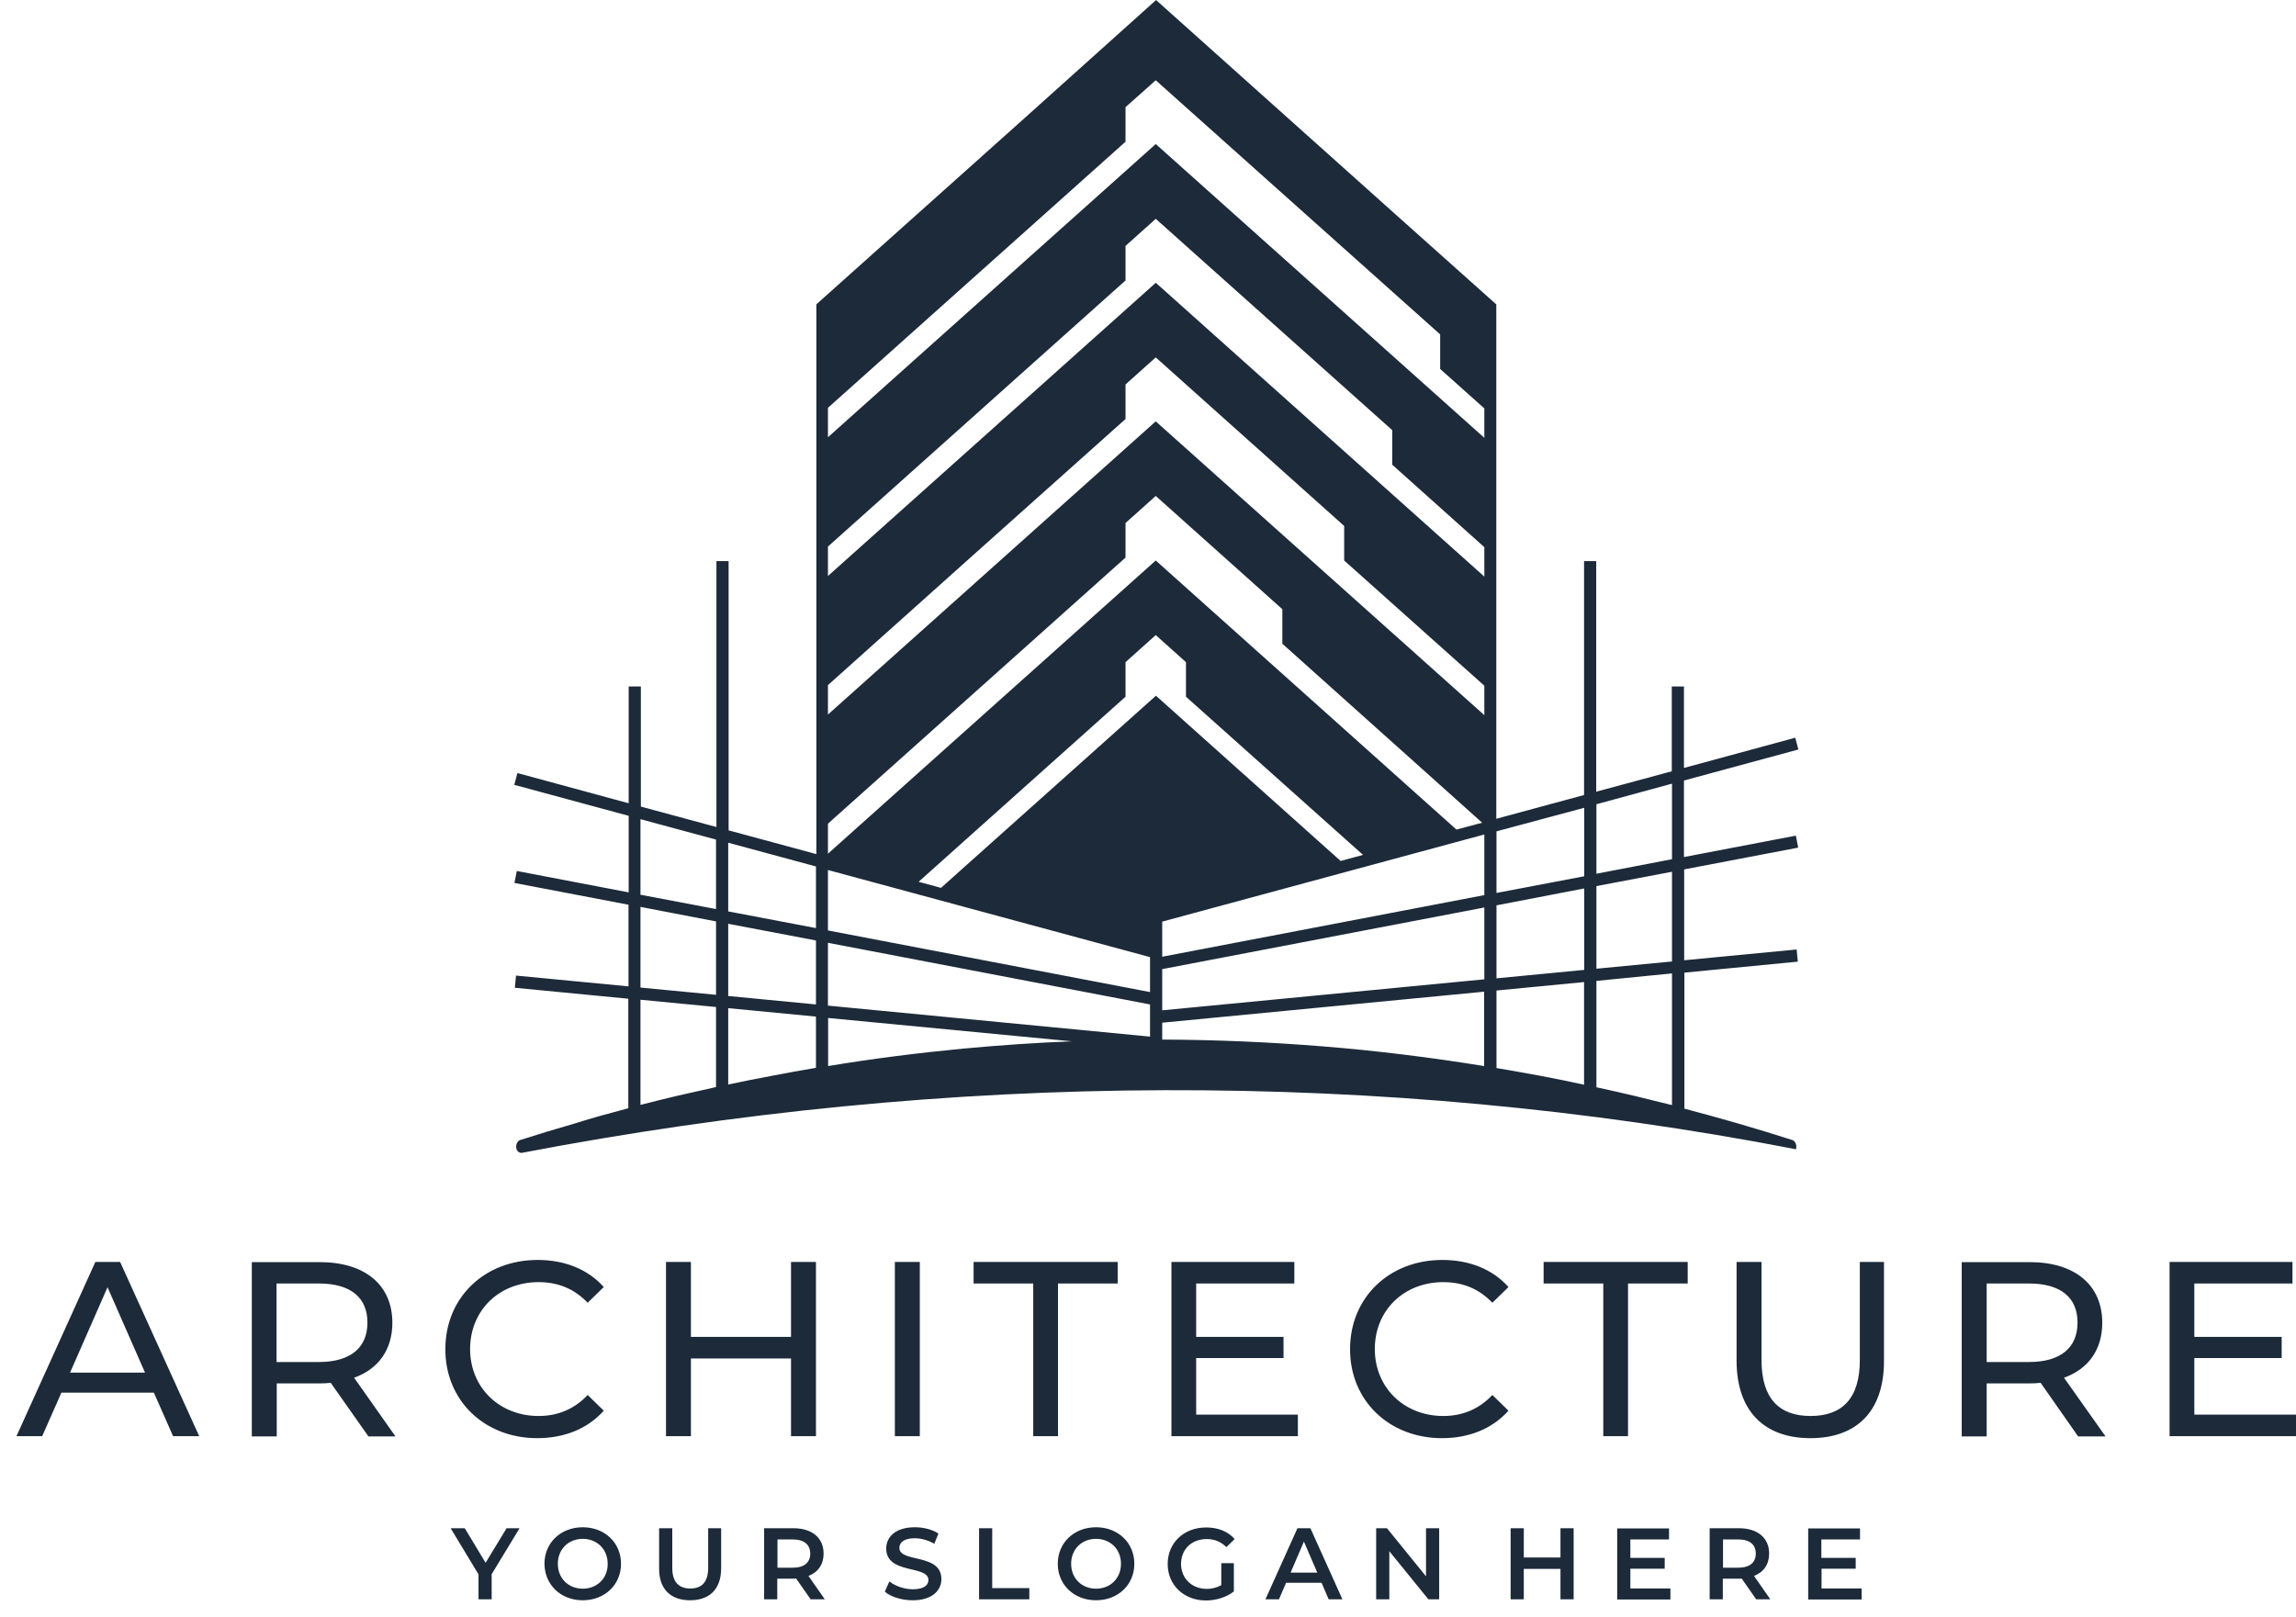 <svg width="115" height="81" viewBox="0 0 115 81" fill="none" xmlns="http://www.w3.org/2000/svg">
<path fill-rule="evenodd" clip-rule="evenodd" d="M57.888 45.737C57.888 35.148 57.888 36.987 57.888 45.737ZM35.864 45.541V42.06L32.079 41.038V44.823L35.864 45.541ZM36.474 45.658L40.869 46.494V43.407L36.474 42.217V45.658ZM41.469 21.905L57.888 7.216L74.346 21.934V20.46L72.134 18.484V16.753L57.888 4.021L56.374 5.368V7.099L41.469 20.43V21.905ZM40.869 50.319V47.114L36.474 46.278V49.896L40.869 50.319ZM32.079 49.473L35.864 49.837V46.16L32.079 45.432V49.473ZM79.96 44.39V48.529L83.745 48.166V43.672L79.96 44.39ZM74.955 45.354V49.011L79.35 48.588V44.508L74.955 45.354ZM79.96 40.29V43.771L83.745 43.043V39.258L79.96 40.29ZM74.955 41.647V44.734L79.35 43.898V40.467L74.955 41.647ZM58.212 47.929L74.346 44.842V41.804L58.212 46.17V47.929ZM58.212 48.549V50.614L74.346 49.06V45.462L58.212 48.549ZM57.957 14.226L74.346 28.886V27.411L69.735 23.282V21.551L57.888 10.962L56.374 12.319V14.05C51.409 18.484 46.444 22.937 41.469 27.381V28.856L57.888 14.168L57.957 14.226ZM41.469 35.797L57.888 21.109L74.346 35.827V34.352L67.326 28.079V26.349L57.888 17.904L56.374 19.26V20.991C51.399 25.425 46.434 29.879 41.469 34.322V35.797ZM41.469 42.768L57.888 28.079L72.949 41.559L74.237 41.215L64.229 32.248V30.518L57.888 24.845L56.374 26.201V27.932L41.469 41.264V42.768ZM46.011 44.174L47.132 44.479L57.898 34.853L67.149 43.132L68.27 42.827L59.402 34.903V33.172L57.888 31.815L56.374 33.172V34.903C52.923 37.99 49.462 41.087 46.011 44.174ZM41.469 46.612L57.602 49.699V47.949L41.469 43.584V46.612ZM79.96 49.139V54.468C80.599 54.605 81.238 54.753 81.867 54.9C82.476 55.048 83.106 55.205 83.745 55.362V48.765L79.96 49.139ZM74.955 49.621V53.504C75.693 53.632 76.43 53.76 77.168 53.897C77.895 54.035 78.623 54.182 79.341 54.34V49.198L74.955 49.621ZM58.212 51.233V52.079C60.906 52.088 63.609 52.206 66.294 52.423C68.978 52.639 71.662 52.973 74.336 53.406V49.68L58.212 51.233ZM41.469 50.378L57.602 51.931V50.319L41.469 47.231V50.378ZM31.47 55.52V50.033L25.787 49.483L25.846 48.873L31.48 49.414V45.324L25.767 44.233L25.885 43.633L31.489 44.705V40.87L25.758 39.317L25.915 38.727L31.489 40.241V34.391H32.099V40.408L35.884 41.431V28.109H36.494V41.598L40.889 42.788V15.249L40.918 15.22C44.271 12.221 47.633 9.212 50.986 6.214L57.907 0L57.967 0.059C61.938 3.618 65.91 7.167 69.882 10.726L74.945 15.249V41.018L79.341 39.828V28.109H79.95V39.661L83.735 38.639V34.391H84.345V38.471L89.919 36.957L90.076 37.547L84.345 39.101V42.935L89.949 41.863L90.066 42.463L84.355 43.554V48.106L89.988 47.566L90.047 48.175L84.365 48.726V55.539C85.259 55.775 86.144 56.021 87.038 56.277C87.953 56.542 88.858 56.818 89.772 57.112C89.84 57.132 89.9 57.191 89.929 57.26C89.959 57.319 89.979 57.398 89.969 57.476L89.959 57.575L89.86 57.555C79.478 55.549 68.929 54.586 58.34 54.615C47.603 54.645 36.828 55.706 26.151 57.751H26.131C26.062 57.761 25.994 57.732 25.944 57.683C25.905 57.643 25.866 57.575 25.856 57.506V57.476C25.846 57.398 25.866 57.319 25.895 57.26C25.934 57.191 25.984 57.132 26.053 57.112C26.967 56.818 27.891 56.542 28.805 56.277C29.671 56.001 30.575 55.756 31.47 55.52ZM35.864 54.458V50.447L32.079 50.083V55.352C32.709 55.185 33.338 55.038 33.947 54.89C34.586 54.743 35.225 54.605 35.864 54.458ZM40.869 53.494V50.928L36.474 50.505V54.33C37.202 54.173 37.919 54.035 38.647 53.897C39.384 53.75 40.132 53.622 40.869 53.494ZM48.252 52.531C50.061 52.364 51.871 52.236 53.689 52.167L41.478 50.997V53.406C43.73 53.032 45.991 52.747 48.252 52.531Z" fill="#1C2A39"/>
<path d="M109.908 68.035H114.282V66.974H109.908V64.299H114.823V63.218H108.668V71.948H115V70.867H109.908V68.035ZM101.629 68.232H99.506V64.299H101.629C103.222 64.299 104.058 65.007 104.058 66.256C104.058 67.504 103.222 68.232 101.629 68.232ZM105.453 71.948L103.379 69.018C104.598 68.586 105.296 67.612 105.296 66.266C105.296 64.368 103.919 63.228 101.659 63.228H98.257V71.958H99.506V69.304H101.659C101.845 69.304 102.032 69.294 102.209 69.274L104.087 71.958H105.453V71.948ZM90.676 72.047C92.987 72.047 94.363 70.71 94.363 68.183V63.218H93.154V68.134C93.154 70.07 92.259 70.936 90.686 70.936C89.113 70.936 88.229 70.061 88.229 68.134V63.218H86.98V68.183C86.99 70.71 88.386 72.047 90.676 72.047ZM80.304 71.948H81.543V64.299H84.532V63.218H77.315V64.299H80.304V71.948ZM72.223 72.047C73.579 72.047 74.749 71.575 75.555 70.67L74.749 69.884C74.08 70.592 73.255 70.936 72.291 70.936C70.325 70.936 68.86 69.51 68.86 67.583C68.86 65.646 70.315 64.23 72.291 64.23C73.255 64.23 74.071 64.555 74.749 65.263L75.555 64.476C74.759 63.581 73.589 63.119 72.242 63.119C69.588 63.119 67.621 64.997 67.621 67.583C67.611 70.159 69.578 72.047 72.223 72.047ZM59.913 68.035H64.288V66.974H59.913V64.299H64.829V63.218H58.674V71.948H65.006V70.867H59.913V68.035ZM51.752 71.948H52.992V64.299H55.981V63.218H48.764V64.299H51.752V71.948ZM44.821 71.948H46.07V63.218H44.821V71.948ZM39.62 63.218V66.974H34.606V63.218H33.358V71.948H34.606V68.055H39.62V71.948H40.869V63.218H39.62ZM26.908 72.047C28.265 72.047 29.435 71.575 30.241 70.67L29.435 69.884C28.766 70.592 27.94 70.936 26.977 70.936C25.011 70.936 23.546 69.51 23.546 67.583C23.546 65.646 25.001 64.23 26.977 64.23C27.94 64.23 28.756 64.555 29.435 65.263L30.241 64.476C29.445 63.581 28.275 63.119 26.928 63.119C24.273 63.119 22.307 64.997 22.307 67.583C22.297 70.159 24.263 72.047 26.908 72.047ZM15.975 68.232H13.851V64.299H15.975C17.568 64.299 18.404 65.007 18.404 66.256C18.404 67.504 17.568 68.232 15.975 68.232ZM19.8 71.948L17.735 69.018C18.954 68.586 19.652 67.612 19.652 66.266C19.652 64.368 18.276 63.228 16.014 63.228H12.613V71.958H13.861V69.304H16.014C16.201 69.304 16.388 69.294 16.565 69.274L18.453 71.958H19.8V71.948ZM3.509 68.763L5.386 64.486L7.264 68.763H3.509ZM8.67 71.948H9.978L6.016 63.218H4.777L0.824 71.948H2.112L3.076 69.766H7.707L8.67 71.948Z" fill="#1C2A39"/>
<path d="M91.236 78.585H92.947V78.044H91.226V77.12H93.163V76.569H90.568V80.129H93.242V79.578H91.236V78.585ZM87.942 77.828C87.942 78.27 87.648 78.536 87.067 78.536H86.301V77.12H87.067C87.648 77.12 87.942 77.385 87.942 77.828ZM88.67 80.119L87.854 78.949C88.335 78.762 88.611 78.369 88.611 77.828C88.611 77.041 88.031 76.559 87.097 76.559H85.632V80.119H86.291V79.087H87.097C87.146 79.087 87.186 79.087 87.235 79.077L87.962 80.119H88.67ZM81.66 78.585H83.38V78.044H81.66V77.12H83.597V76.569H81.001V80.129H83.666V79.578H81.66V78.585ZM78.16 76.559V78.025H76.322V76.559H75.663V80.119H76.322V78.595H78.16V80.119H78.819V76.559H78.16ZM71.425 76.559V78.968L69.469 76.559H68.928V80.119H69.587V77.71L71.543 80.119H72.084V76.559H71.425ZM64.642 78.782L65.31 77.228L65.979 78.782H64.642ZM66.549 80.119H67.237L65.634 76.559H64.985L63.383 80.119H64.061L64.415 79.293H66.195L66.549 80.119ZM61.171 79.411C60.945 79.539 60.689 79.598 60.443 79.598C59.696 79.598 59.155 79.067 59.155 78.349C59.155 77.612 59.687 77.101 60.443 77.101C60.827 77.101 61.141 77.228 61.427 77.504L61.84 77.101C61.505 76.717 61.004 76.52 60.413 76.52C59.303 76.52 58.486 77.287 58.486 78.349C58.486 79.411 59.303 80.178 60.404 80.178C60.905 80.178 61.427 80.02 61.8 79.726V78.31H61.171V79.411ZM54.898 79.588C54.18 79.588 53.65 79.067 53.65 78.339C53.65 77.612 54.18 77.091 54.898 77.091C55.616 77.091 56.147 77.612 56.147 78.339C56.147 79.067 55.616 79.588 54.898 79.588ZM54.898 80.168C56 80.168 56.815 79.391 56.815 78.339C56.815 77.287 56 76.51 54.898 76.51C53.797 76.51 52.981 77.287 52.981 78.339C52.981 79.391 53.797 80.168 54.898 80.168ZM49.029 80.119H51.555V79.558H49.697V76.559H49.039V80.119H49.029ZM45.715 80.168C46.689 80.168 47.151 79.677 47.151 79.106C47.151 77.799 45.047 78.3 45.047 77.543C45.047 77.278 45.273 77.061 45.814 77.061C46.128 77.061 46.473 77.15 46.797 77.337L47.003 76.825C46.699 76.619 46.246 76.51 45.824 76.51C44.85 76.51 44.388 77.002 44.388 77.573C44.388 78.89 46.502 78.389 46.502 79.155C46.502 79.421 46.266 79.617 45.715 79.617C45.283 79.617 44.831 79.45 44.545 79.224L44.319 79.736C44.604 79.991 45.155 80.168 45.715 80.168ZM40.583 77.828C40.583 78.27 40.288 78.536 39.708 78.536H38.941V77.12H39.708C40.279 77.12 40.583 77.385 40.583 77.828ZM41.311 80.119L40.495 78.949C40.977 78.762 41.252 78.369 41.252 77.828C41.252 77.041 40.672 76.559 39.738 76.559H38.273V80.119H38.931V79.087H39.738C39.787 79.087 39.826 79.087 39.875 79.077L40.603 80.119H41.311ZM34.566 80.168C35.54 80.168 36.12 79.607 36.12 78.565V76.559H35.471V78.536C35.471 79.264 35.146 79.578 34.576 79.578C34.006 79.578 33.672 79.264 33.672 78.536V76.559H33.013V78.565C33.003 79.607 33.593 80.168 34.566 80.168ZM29.188 79.588C28.471 79.588 27.94 79.067 27.94 78.339C27.94 77.612 28.471 77.091 29.188 77.091C29.906 77.091 30.437 77.612 30.437 78.339C30.447 79.067 29.906 79.588 29.188 79.588ZM29.188 80.168C30.29 80.168 31.105 79.391 31.105 78.339C31.105 77.287 30.29 76.51 29.188 76.51C28.087 76.51 27.271 77.287 27.271 78.339C27.281 79.391 28.087 80.168 29.188 80.168ZM26.023 76.559H25.374L24.322 78.29L23.279 76.559H22.572L23.968 78.871V80.119H24.626V78.861L26.023 76.559Z" fill="#1C2A39"/>
</svg>
